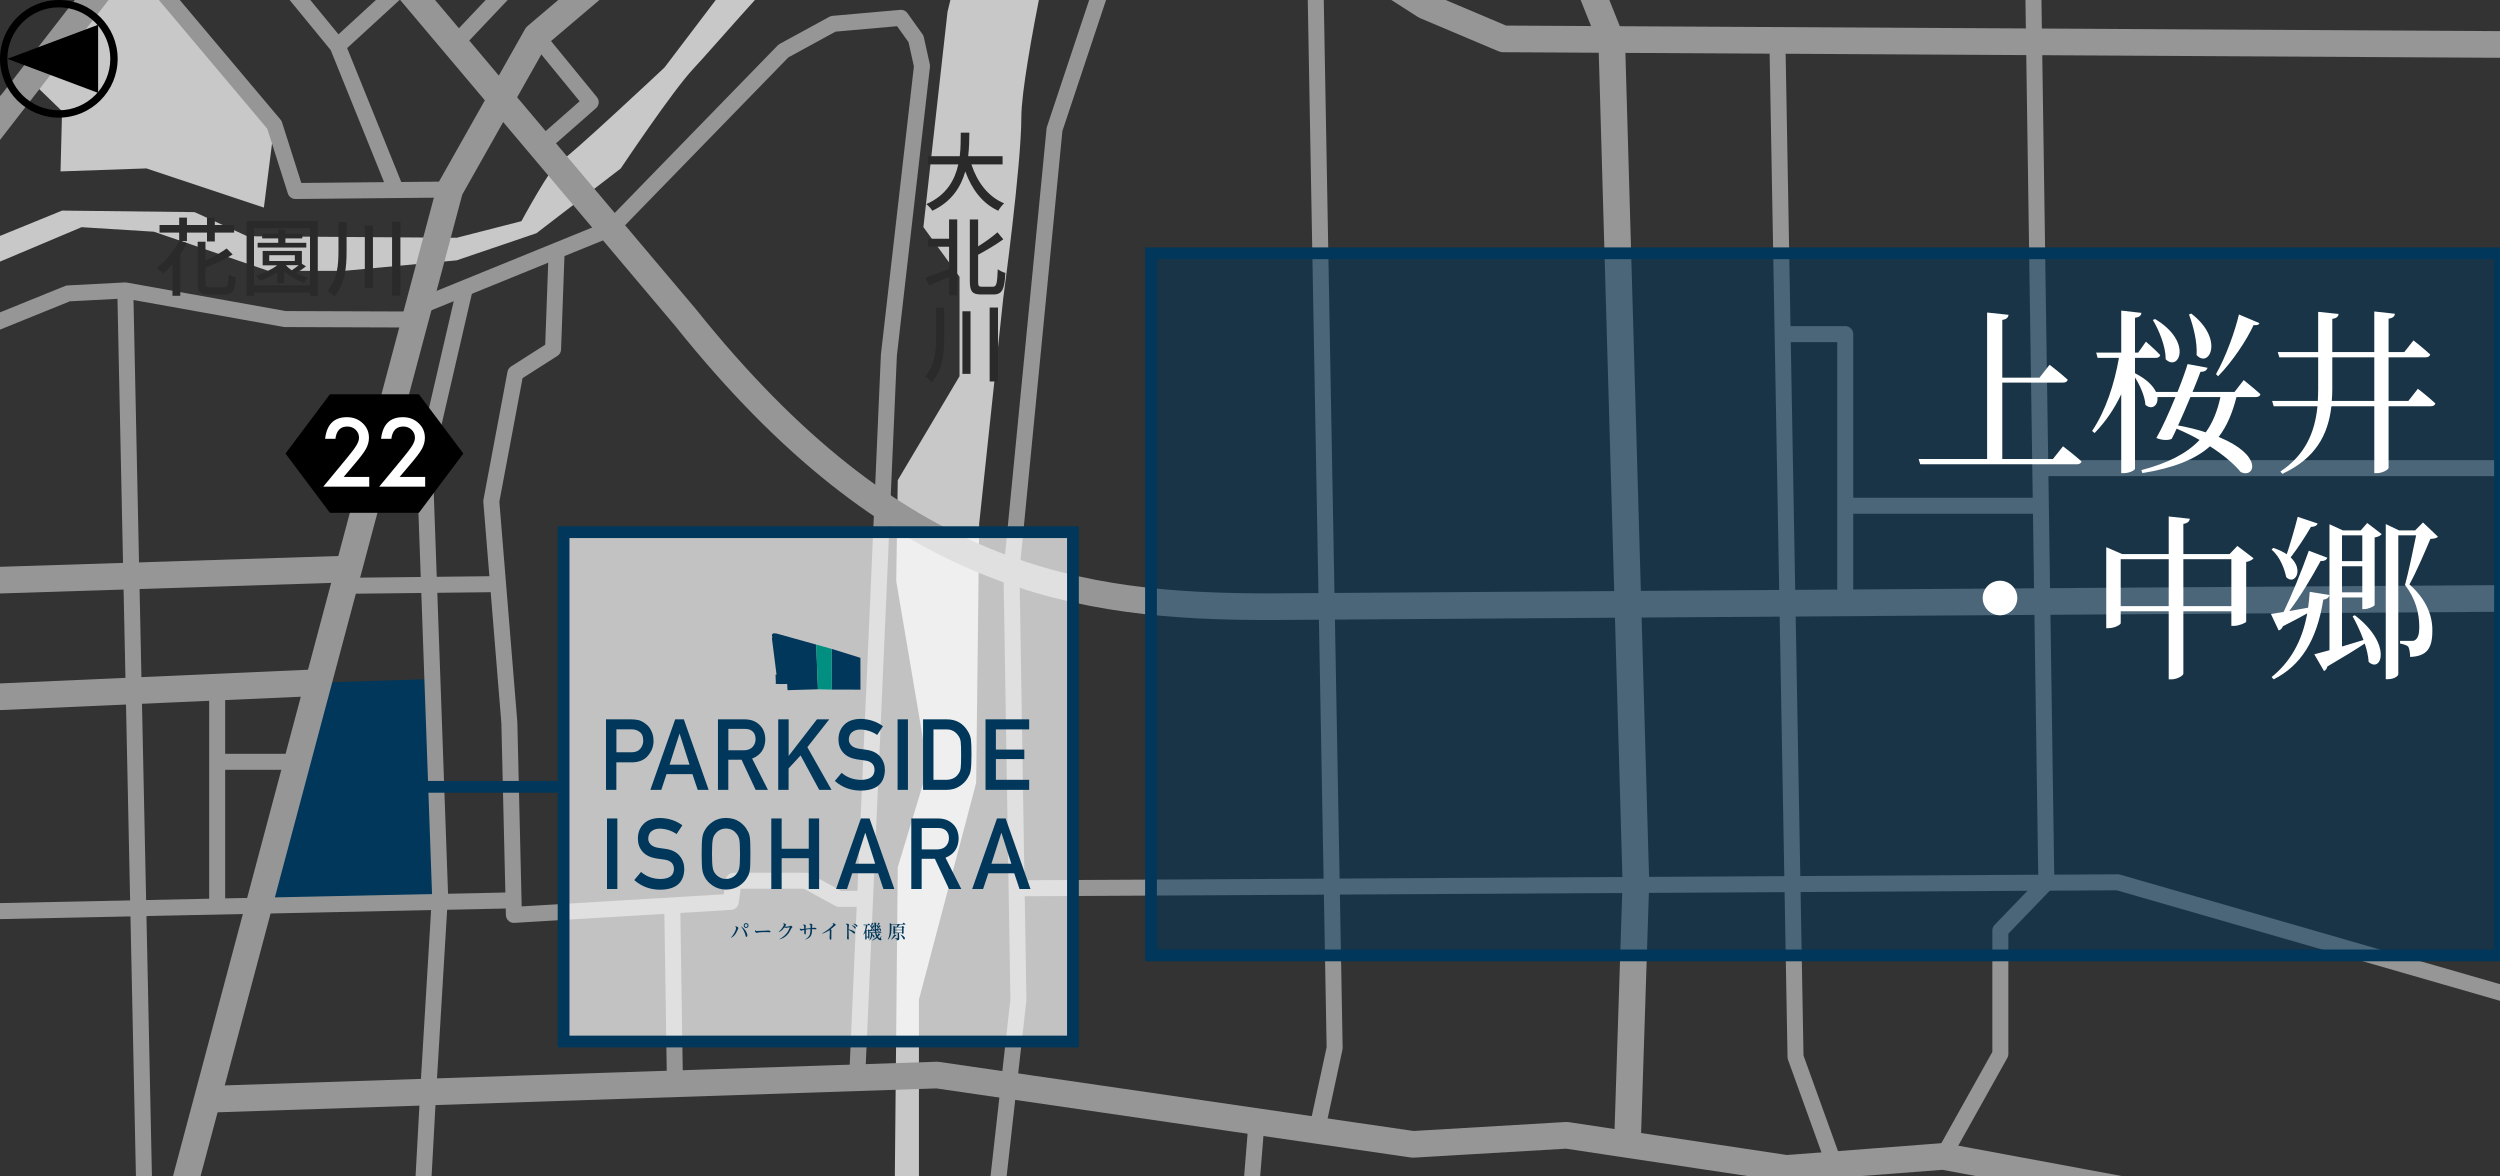 <?xml version="1.0" encoding="UTF-8"?>
<svg id="_レイヤー_2" data-name="レイヤー 2" xmlns="http://www.w3.org/2000/svg" xmlns:xlink="http://www.w3.org/1999/xlink" viewBox="0 0 425 200">
  <rect x="0" y="0" width="425" height="200" fill="#333333" stroke="none"/>
  <defs>
    <style>
      .cls-1 {
        clip-path: url(#clippath);
      }

      .cls-2, .cls-3, .cls-4, .cls-5, .cls-6, .cls-7, .cls-8, .cls-9, .cls-10 {
        stroke-width: 0px;
      }

      .cls-2, .cls-11, .cls-12, .cls-13 {
        fill: none;
      }

      .cls-3 {
        opacity: .7;
      }

      .cls-3, .cls-8 {
        fill: #fff;
      }

      .cls-11 {
        stroke-width: 4.53px;
      }

      .cls-11, .cls-13 {
        stroke: #969696;
        stroke-linejoin: round;
      }

      .cls-12 {
        stroke: #00375a;
        stroke-miterlimit: 10;
        stroke-width: 2px;
      }

      .cls-4 {
        opacity: .5;
      }

      .cls-4, .cls-9 {
        fill: #00375a;
      }

      .cls-6 {
        fill: #2a2a2a;
      }

      .cls-7 {
        fill: #c8c8c8;
      }

      .cls-10 {
        fill: #008f80;
      }

      .cls-13 {
        stroke-width: 2.72px;
      }
    </style>
    <clipPath id="clippath">
      <rect class="cls-2" width="425" height="200"/>
    </clipPath>
  </defs>
  <g id="_レイヤー_1-2" data-name="レイヤー 1">
    <g>
      <g>
        <g class="cls-1">
          <g>
            <polygon class="cls-9" points="44.01 153.97 74.74 153.33 74.81 152.04 73.54 115.43 54.16 116.04 44.01 153.97"/>
            <g>
              <polygon class="cls-7" points="10.29 29.14 10.55 18.9 5.06 13.58 21.92 -8.15 46.65 21.21 44.86 35.29 24.89 28.63 10.29 29.14"/>
              <path class="cls-7" d="m445.09-439.9V-124.79l-49.73-26.82s-4.1-8.19-15.36-10.24c-11.27-2.05-35.33-10.24-35.33-10.24-2.56-2.56-1.54-2.56-5.63-4.61-4.1-2.05-7.68-4.61-7.68-4.61,0,0,0-7.68-2.56-9.73s-3.58-4.1-3.58-4.1l-11.27,1.54c-5.63,2.56-10.75.51-10.75.51l-5.63-2.56-4.1-4.61-1.02-5.63-1.02-5.12s-5.63-3.07-11.78,1.02c-5.63,2.05-18.95-4.1-18.95-14.85,0-3.07-3.07-3.58-3.07-3.58l-7.68,3.58-7.68-.51-47.11-22.02-4.1-8.19-13.31-7.68-14.85-3.58s-11.27-9.73-27.65-9.73c-7.17-2.56-19.46-8.7-19.46-8.7L13.88-351.31s-13.31-10.75-27.14-44.04c-3.07-5.63-19.97-6.14-21.51-4.61-1.54,1.54-2.05,5.63-2.05,5.63,0,0,1.54,14.85,4.1,20.99s2.56,8.7,2.56,8.7l15.36,18.95,16.9,5.63,24.58,33.8c10.75,11.78,53.77,48.13,53.77,48.13l33.28,12.8,51.72,31.24c3.07,1.54,5.63,5.12,5.63,5.12,0,0,16.39,16.9,16.9,21.51.51,4.61,3.07,11.27,3.07,11.27l-.51,8.7,4.61,10.24,6.14,4.1s4.1,45.06.51,82.95c-4.61,13.83-9.73,29.19-9.73,29.19l-11.27,20.99s-7.17,31.75-7.17,39.94-3.07,30.72-3.07,30.72l-4.1,38.4-.51,44.04-9.73,36.87v43.01l6.14,21.51,3.58,27.65,8.19,24.07v28.68l-9.22,19.46-22.02,23.55,2.05-6.4,17.41-21.76v-12.29l6.4-19.97-.26-10.75-13.06-40.96-3.58-16.9.77-81.42,5.12-16.9-5.38-31.75.26-17.15,10.5-17.67v-16.9l-6.14-8.45,4.1-36.61,2.3-9.47-3.58-6.14-8.19-.51-2.56,3.07-6.91-.51-1.79,2.56s0-3.33-4.86,1.54c-5.63,5.38-14.08,15.36-17.67,19.2-3.58,3.84-12.29,16.9-12.29,16.9l-14.34,11.01-13.57,4.61-19.2,1.79h-12.8l-19.46-6.66-12.29-.77-49.16,20.74-40.2,17.15-17.41,5.89-8.7-.26-5.38,1.54-5.38,1.54-8.19,3.58-7.42,6.4-3.84,7.94-2.3-8.96,5.89-7.42,54.53-16.64,27.14-11.01L10.55,35.8l22.53.26,8.96,4.1,35.59.26,11.01-2.82s5.12-9.47,6.4-9.99c1.28-.51,17.92-16.13,17.92-16.13l10.5-13.83,30.72-27.65,5.12-1.28,15.11-21.25,10.5-24.83c4.61-68.1-7.68-97.8-7.68-97.8l-15.36-22.02-22.02-13.83-17.41-6.14-30.72-20.48c-37.89-19.97-114.19-88.59-114.19-88.59l-5.63-14.85-13.83-26.63.51-11.78-3.07-6.14,8.19-18.43,11.27-.51,14.85-6.66,4.61-10.24-16.39-7.68-8.19,5.63-23.04-1.54s-14.85-4.1-23.55-6.66c-8.7-2.56-19.97-6.66-29.19-8.19H445.09Z"/>
            </g>
            <g>
              <line class="cls-13" x1="36.92" y1="154.12" x2="36.92" y2="116.8"/>
              <line class="cls-13" x1="36.92" y1="129.51" x2="50.55" y2="129.51"/>
              <g>
                <g>
                  <path class="cls-11" d="m445.27,101.6l-229.38,1.54c-32.52,0-63.5-4.35-99.35-49.16L8.25-74.37s-43.78-44.47-96.78-36.79"/>
                  <polyline class="cls-11" points="-131.03 -341.07 49.21 -228.42 57.92 -221.76 79.42 -177.21 79.42 -162.36 63.55 -141.88 -141.53 90.08"/>
                  <path class="cls-11" d="m14.9,263.15L76.47,32.22l14.73-26.11,60.84-51.67c11.36-9.78,7.49-39.99,7.49-39.99-5.84-17.76-27.37-58.37-27.37-58.37l-11.78-29.7-5.28-37.1"/>
                  <polyline class="cls-11" points="54.16 116.04 -20.94 119.38 -56.27 139.75 -70.61 158.18"/>
                  <polyline class="cls-11" points="-113.82 58.73 -88.02 90.59 -69.07 100.83 59.28 96.73"/>
                  <polyline class="cls-11" points="35.96 186.86 159.3 182.76 240.21 194.54 266.32 193 303.7 198.63 330.33 196.59 377.2 205.29"/>
                  <polyline class="cls-11" points="276.66 194.56 278.1 149.99 274 7.13 266.83 -10.8 265.81 -133.69 267.35 -143.93 280.82 -163.96"/>
                  <path class="cls-11" d="m-20.94,119.38l-1.54-56.96c-.74-12.85,12.29-29.19,12.29-29.19l80.29-103.51"/>
                  <polyline class="cls-11" points="439.62 7.64 255.57 6.61 242.26 .98 215.89 -15.92 154.84 -48.8"/>
                </g>
                <g>
                  <polyline class="cls-13" points="77.89 241.65 70.72 223.55 72.79 185.63 74.81 152.04 72.19 78.58 79.05 48.95"/>
                  <line class="cls-13" x1="25" y1="225.27" x2="21.3" y2="49.37"/>
                  <polyline class="cls-13" points="76.47 32.22 50.23 32.47 46.65 21.21 21.92 -8.15"/>
                  <polyline class="cls-13" points="70.58 54.32 48.44 54.24 21.3 49.37 11.57 49.88 -66.77 81.63 -66.77 100.76"/>
                  <polyline class="cls-13" points="145.72 183.21 149.32 101.34 151.11 60.38 156.74 11.22 155.72 6.61 153.16 3.03 141.64 4.05 133.19 8.66 103.8 38.87 71.15 52.17"/>
                  <line class="cls-13" x1="84.67" y1="99.3" x2="58.51" y2="99.59"/>
                  <polyline class="cls-13" points="94.63 42.6 94.02 59.36 87.61 63.45 83.52 85.21 86.59 122.85 87.36 155.53 124.23 153.32 124.74 149.73 137.03 149.73 142.66 152.81 147.07 152.81"/>
                  <line class="cls-13" x1="114.74" y1="184.24" x2="114.28" y2="153.91"/>
                  <polyline class="cls-13" points="87.3 153.06 -35.02 155.62 -40.91 162.53 -47.57 161 -58.32 162.53 -65.8 152"/>
                  <polyline class="cls-13" points="67.3 32.31 57.4 7.81 32.8 -22.18"/>
                  <line class="cls-13" x1="57.4" y1="7.81" x2="68.78" y2="-2.63"/>
                  <polyline class="cls-13" points="223.87 192.16 226.89 178.15 223.48 -11.06"/>
                  <polyline class="cls-13" points="205.9 252.91 173.13 247.28 168.01 215.53 173.13 169.96 171.95 97.06 179.27 21.98 189.51 -8.75 199.35 -24.83"/>
                  <polyline class="cls-13" points="205.9 252.91 209.48 241.65 213.62 190.67"/>
                  <polyline class="cls-13" points="439.62 172.94 360.03 149.99 172.82 151.01"/>
                  <polyline class="cls-13" points="311.85 198.01 305.24 179.69 302.16 6.95"/>
                  <polyline class="cls-13" points="344.67 -69.68 347.88 150.06 340.06 158.18 340.06 179.18 330.33 196.59"/>
                  <polyline class="cls-13" points="313.69 102.26 313.69 56.8 303.04 56.8"/>
                  <line class="cls-13" x1="313.69" y1="85.98" x2="346.93" y2="85.98"/>
                  <line class="cls-13" x1="346.85" y1="79.58" x2="433.98" y2="79.58"/>
                  <line class="cls-13" x1="-41.24" y1="-23.36" x2=".87" y2="18.99"/>
                  <line class="cls-13" x1="-13.28" y1="4.76" x2="3.87" y2="-17.17"/>
                  <polyline class="cls-13" points="77.33 7.5 87.87 -3.63 78.17 -22.04"/>
                  <polyline class="cls-13" points="91.94 24.82 100.42 17.37 91.2 6.1"/>
                </g>
              </g>
            </g>
            <g>
              <path class="cls-6" d="m31.78,40.98h-1.1l1.1.35c-.32.65-.71,1.31-1.13,1.92v7.04h-1.33v-5.34c-.52.58-1.06,1.1-1.58,1.54-.25-.26-.8-.74-1.12-.96,1.52-1.09,2.97-2.82,3.83-4.61h.01v-1.38h-3.34v-1.29h3.34v-1.26h1.32v1.26h3.41v-1.26h1.33v1.26h3.28v1.29h-3.28v1.51h-1.33v-1.51h-3.41v1.45Zm6.27,7.84c.64,0,.74-.35.83-2.18.3.23.87.46,1.23.55-.16,2.22-.55,2.9-1.97,2.9h-2.52c-1.58,0-2.02-.45-2.02-2v-6.99h1.33v3.19c1.35-.62,2.71-1.39,3.6-2.05l1.02,1.02c-1.28.83-3.02,1.61-4.62,2.26v2.57c0,.62.13.73.81.73h2.31Z"/>
              <path class="cls-6" d="m54.02,37.57v12.73h-1.32v-.57h-9.52v.57h-1.26v-12.73h12.1Zm-1.32,10.94v-9.72h-9.52v9.72h9.52Zm-.67-3.24c-.52.42-1.13.83-1.67,1.13.64.35,1.33.62,2.03.8-.23.19-.55.61-.71.86-1.22-.38-2.47-1.1-3.37-1.97v2.05h-1.19v-1.84c-.9.58-1.92,1.07-2.87,1.44-.16-.22-.52-.67-.75-.87,1.29-.41,2.64-1.02,3.63-1.76h-2.48v-2.45h6.67v2.19l.71.44Zm.04-3.19h-8.27v-.8h3.5v-.75h-2.73v-.78h2.73v-.73h1.22v.73h2.87v.78h-2.87v.75h3.55v.8Zm-6.3,2.29h4.35v-.99h-4.35v.99Zm2.84.74c.26.29.61.58.99.84.39-.26.81-.57,1.18-.86h-2.16Z"/>
              <path class="cls-6" d="m58.92,37.73v4.92c0,2.77-.22,5.6-2.1,7.76-.26-.3-.8-.75-1.15-.97,1.67-1.9,1.87-4.35,1.87-6.79v-4.92h1.38Zm4.48.61v10.64h-1.38v-10.64h1.38Zm4.67-.64v12.57h-1.42v-12.57h1.42Z"/>
            </g>
            <g>
              <path class="cls-6" d="m165.14,27.95c.99,3.02,2.82,5.47,5.56,6.62-.33.29-.78.86-1,1.26-2.71-1.26-4.47-3.61-5.6-6.69-.74,2.63-2.31,5.14-5.6,6.69-.22-.36-.65-.84-1.03-1.13,3.45-1.51,4.86-4.12,5.44-6.75h-5.15v-1.39h5.4c.17-1.45.16-2.84.17-4.01h1.46c-.01,1.18-.03,2.57-.2,4.01h5.85v1.39h-5.3Z"/>
              <path class="cls-6" d="m161.34,37.3h1.39v12.92h-1.39v-3.13c-1.2.52-2.44,1.06-3.42,1.46l-.61-1.36c1-.33,2.52-.88,4.03-1.45v-3.8h-3.57v-1.35h3.57v-3.28Zm7.47,11.44c.62,0,.71-.62.81-2.97.35.26.91.54,1.29.62-.13,2.69-.49,3.67-1.99,3.67h-2.15c-1.47,0-1.9-.51-1.9-2.26v-10.49h1.41v4.57c1.23-.76,2.45-1.65,3.29-2.39l.99,1.19c-1.23.9-2.81,1.83-4.28,2.63v4.53c0,.78.1.91.68.91h1.84Z"/>
              <path class="cls-6" d="m160.51,52.31v4.92c0,2.77-.22,5.6-2.1,7.76-.26-.3-.8-.76-1.15-.97,1.67-1.9,1.87-4.35,1.87-6.79v-4.92h1.38Zm4.48.61v10.64h-1.38v-10.64h1.38Zm4.67-.64v12.57h-1.42v-12.57h1.42Z"/>
            </g>
            <g>
              <polygon class="cls-5" points="71.21 67.02 56.09 67.02 48.53 77.1 56.09 87.18 71.21 87.18 78.77 77.1 71.21 67.02"/>
              <g>
                <path class="cls-8" d="m58.44,81.08h4.33v1.65h-7.81l4.03-4.88c.4-.49.73-.91,1-1.26s.47-.66.61-.9c.29-.47.43-.9.43-1.27,0-.54-.19-1-.57-1.36-.38-.37-.85-.55-1.42-.55-1.17,0-1.85.7-2.02,2.08h-1.75c.28-2.45,1.52-3.67,3.71-3.67,1.06,0,1.95.34,2.66,1.01.72.67,1.08,1.5,1.08,2.5,0,.63-.17,1.25-.5,1.86-.17.32-.42.69-.75,1.12s-.74.95-1.25,1.54l-1.81,2.14Z"/>
                <path class="cls-8" d="m67.95,81.08h4.33v1.65h-7.81l4.03-4.88c.4-.49.73-.91,1-1.26s.47-.66.61-.9c.29-.47.43-.9.43-1.27,0-.54-.19-1-.57-1.36-.38-.37-.85-.55-1.42-.55-1.17,0-1.85.7-2.02,2.08h-1.75c.28-2.45,1.52-3.67,3.71-3.67,1.06,0,1.95.34,2.66,1.01.72.67,1.08,1.5,1.08,2.5,0,.63-.17,1.25-.5,1.86-.17.32-.42.69-.75,1.12s-.74.95-1.25,1.54l-1.81,2.14Z"/>
              </g>
            </g>
            <g>
              <g>
                <rect class="cls-3" x="95.81" y="90.47" width="86.59" height="86.59"/>
                <rect class="cls-12" x="95.81" y="90.47" width="86.59" height="86.59"/>
                <g>
                  <g>
                    <path class="cls-9" d="m124.98,157.51s.09-.03.14-.03c.16,0,.41.18.41.3,0,.02-.01.05-.04.09-.04.05-.05.09-.07.15-.1.24-.23.5-.37.72-.21.32-.44.52-.78.69l-.02-.03c.34-.36.62-.79.79-1.25.04-.1.1-.29.1-.4s-.09-.16-.17-.21v-.04Zm1.86.88c.09.16.21.41.21.6,0,.1-.03.28-.16.28-.1,0-.12-.11-.14-.2-.12-.56-.41-1.09-.75-1.54l.02-.03c.36.25.61.51.83.89Zm.41-1.05c0,.23-.18.41-.41.41s-.41-.18-.41-.41.18-.41.41-.41.41.18.41.41Zm-.66,0c0,.14.11.25.25.25s.25-.11.25-.25-.11-.25-.25-.25-.25.11-.25.25Z"/>
                    <path class="cls-9" d="m128.7,158.26c.22,0,.44-.01.65-.02.28,0,.56-.02.84-.03.12,0,.24-.01.35-.03.03,0,.07-.01.09-.01.09,0,.36.08.36.21,0,.07-.06.1-.12.1-.03,0-.08,0-.11,0-.17-.02-.33-.02-.5-.02-.37,0-.75,0-1.12.04-.17.01-.29.03-.46.08-.02,0-.04,0-.07,0-.12,0-.27-.21-.27-.33,0-.03,0-.05.03-.11h.04c.08.11.15.15.29.15Z"/>
                    <path class="cls-9" d="m133.57,157.55c.11,0,.31-.03.42-.05.18-.03.25-.05.4-.11.02,0,.05-.02.07-.02.05,0,.13.07.19.13.03.03.07.08.07.11,0,.04-.03.06-.08.09-.07.04-.08.08-.15.21-.19.39-.43.81-.74,1.1-.37.36-.76.56-1.26.68v-.03c.34-.18.65-.4.92-.66.23-.22.43-.47.59-.75.04-.06.16-.31.22-.46.02-.05.03-.09.03-.11,0-.02-.03-.03-.05-.03-.08,0-.44.07-.53.08-.04,0-.08,0-.11,0-.08,0-.15-.03-.22-.07-.1.14-.22.29-.34.41-.19.19-.36.29-.61.39l-.02-.03c.28-.24.53-.53.72-.84.03-.05.1-.16.14-.26.02-.05.04-.09.04-.12,0-.08-.08-.12-.15-.15v-.04c.06-.02.1-.04.16-.04.13,0,.35.14.35.25,0,.04-.02.07-.06.1-.03.03-.08.09-.13.18.04,0,.09.02.12.02Z"/>
                    <path class="cls-9" d="m137.79,157.78c0-.15,0-.35,0-.43,0-.11-.04-.17-.22-.22v-.04c.07-.04.12-.07.2-.07.1,0,.34.08.34.2,0,.01,0,.05-.02.09,0,.04-.02.07-.02.13,0,.09,0,.22,0,.32.15,0,.23-.02.33-.05.02,0,.06-.01.08-.01.05,0,.33.09.33.21,0,.06-.06.08-.11.08-.04,0-.1,0-.15-.01-.16-.02-.33-.02-.5-.03,0,.32-.01.73-.15,1.02-.18.4-.55.63-.99.74l-.02-.03c.37-.19.65-.46.78-.83.09-.28.1-.61.11-.9-.26,0-.53.04-.79.08,0,.11,0,.22,0,.33,0,.09,0,.18,0,.27,0,.08-.02.23-.12.23s-.15-.16-.15-.25c0-.02,0-.06,0-.12,0-.09,0-.19,0-.3v-.11c-.17.03-.26.05-.42.12-.03,0-.05.02-.08.02-.1,0-.26-.17-.26-.29,0-.04,0-.07.03-.1h.03c.05.08.12.11.22.11.06,0,.3-.03.47-.05,0-.17,0-.3-.01-.38,0-.15-.05-.2-.2-.24v-.04c.06-.04.11-.06.18-.06.11,0,.31.07.31.18,0,.02,0,.05-.01.09-.01.06-.02.15-.02.33v.09c.26-.03.53-.05.79-.07Z"/>
                    <path class="cls-9" d="m141.36,158.16s0,.04-.01.07c0,.05-.02.14-.02.35s0,.46,0,.68c0,.1,0,.19,0,.29,0,.08-.01.21-.12.21-.12,0-.19-.23-.19-.32,0-.02,0-.07.02-.19.02-.16.02-.45.02-.62v-.09c0-.14,0-.35-.04-.42-.4.28-.82.48-1.28.61l-.02-.03c.61-.34,1.16-.72,1.66-1.21.11-.11.28-.28.28-.35s-.09-.12-.14-.14v-.04s.08-.02.12-.02c.16,0,.44.17.44.3,0,.06-.07.09-.11.11-.1.06-.28.23-.38.32-.13.11-.26.21-.39.31.06.03.14.08.14.16Z"/>
                    <path class="cls-9" d="m145.15,158.28c.12.07.2.16.2.3,0,.07-.03.14-.1.14-.07,0-.13-.05-.22-.14-.16-.16-.49-.39-.77-.49,0,.24,0,.48.02.72,0,.24.01.48.01.73,0,.08,0,.2-.11.2-.13,0-.19-.23-.19-.31,0-.02,0-.07.01-.13,0-.08.02-.2.02-.35v-.19c0-.28,0-.55,0-.83,0-.31,0-.48,0-.6,0-.1-.08-.17-.23-.21v-.04c.06-.04.11-.06.19-.06.12,0,.37.09.37.22,0,.03,0,.06-.03.11-.02.05-.03.13-.04.3,0,.09,0,.2-.01.33.26.05.67.18.89.31Zm-.32-.98c.17.03.33.09.47.18.08.06.18.15.18.26,0,.06-.04.12-.1.12-.06,0-.09-.04-.11-.09-.12-.18-.27-.32-.46-.44l.02-.04Zm.27-.28c.13,0,.31.06.46.15.11.07.21.16.21.27,0,.06-.03.12-.1.12-.05,0-.08-.04-.11-.08-.14-.19-.27-.3-.48-.42l.02-.04Z"/>
                    <path class="cls-9" d="m148.65,156.83l.27.04s.09.01.09.05c0,.03-.04.06-.09.08,0,.15,0,.29,0,.45,0,.34.01.69.06,1.03h.44s.1-.15.1-.15c.01-.02.02-.03.05-.03.02,0,.03,0,.05.02l.19.17s.03.03.03.05c0,.04-.04.04-.07.04h-.77c.03.16.07.31.14.46.09-.12.17-.27.22-.4l.22.13s.07.05.07.08c0,.05-.04.05-.09.05h-.03c-.08.14-.16.23-.27.35.05.08.2.27.3.27.05,0,.07-.04.12-.16.04-.09.07-.16.1-.23h.04c0,.08-.05.38-.05.41,0,.03,0,.05.05.1.02.02.03.05.03.08,0,.09-.08.13-.15.13-.24,0-.48-.24-.61-.42-.26.23-.52.36-.85.46l-.02-.04c.27-.17.54-.35.76-.59-.11-.21-.17-.44-.21-.67h-.48v.24c.17.07.38.2.38.4,0,.07-.04.16-.12.16-.05,0-.07-.04-.11-.15-.04-.1-.09-.2-.15-.29-.03.38-.18.71-.5.95l-.03-.03c.12-.19.19-.33.24-.56.04-.17.05-.35.05-.52v-.19c-.06,0-.12,0-.18,0l-.05-.12c.1,0,.22.01.33.01h.61c-.05-.33-.06-.67-.06-1-.03,0-.06,0-.09,0-.14.2-.26.39-.42.57.09,0,.18,0,.27,0-.02-.07-.05-.13-.08-.19l.03-.03c.13.06.29.19.29.35,0,.06-.03.15-.1.15-.06,0-.08-.06-.11-.2-.07.03-.17.06-.24.09-.08.03-.14.05-.2.08-.01.06-.03.08-.05.08-.02,0-.02,0-.05-.08l-.04-.1s-.05.05-.1.08v.74c0,.14,0,.28,0,.42,0,.09-.07.11-.15.11-.07,0-.07-.03-.07-.07v-.13h-.27v.24c0,.05,0,.12-.15.12-.07,0-.09-.02-.09-.08,0-.12.01-.32.01-.49v-.62c-.09.15-.16.26-.29.37l-.03-.03c.26-.52.38-1,.43-1.58h-.1c-.09,0-.18,0-.27.01l-.05-.12c.11,0,.22.01.33.01h.39s.11-.16.11-.16c.01-.02.02-.03.04-.03.02,0,.03,0,.05.03l.2.17s.03.03.03.04c0,.04-.04.04-.07.04h-.4c-.04.31-.09.51-.19.81l.04.02h.24s.06-.09.06-.09c.01-.02.02-.03.04-.03.02,0,.03,0,.05.03l.12.1s.03.03.04.03l-.03-.09c.08,0,.14.01.22.01.12-.21.29-.56.36-.79l.21.11s.03.02.04.03c0-.14,0-.44-.02-.57Zm-1.07,1.35h-.27v1.05h.27v-1.05Zm.67-.55c0,.07-.04.14-.1.14-.05,0-.08-.06-.16-.23-.04-.09-.07-.14-.12-.22l.02-.03c.06.02.11.05.17.08.07-.16.12-.33.16-.51l.23.12s.06.04.06.07c0,.04-.04.04-.11.04-.08.12-.17.23-.28.33.08.05.13.12.13.22Zm1.19-.36l.21.13s.06.04.06.07c0,.04-.06.04-.08.04h-.03c-.11.14-.24.31-.37.43.1,0,.19,0,.29-.02-.02-.07-.04-.11-.08-.17l.03-.03c.14.08.31.19.31.38,0,.07-.03.15-.1.15-.07,0-.09-.08-.14-.26-.12.05-.25.1-.38.14.11.02.25.07.25.2,0,.05-.03.11-.1.11-.06,0-.08-.04-.11-.13-.03-.07-.06-.1-.11-.16,0,.02-.02.07-.05.07s-.04-.05-.05-.07l-.05-.22s.09,0,.14,0h.04c.05-.08.09-.16.14-.25-.02,0-.03.02-.05.02-.06,0-.08-.05-.11-.13-.04-.1-.09-.17-.17-.28l.02-.04c.08.03.11.04.19.08.07-.17.12-.3.16-.48l.23.13s.06.03.06.06c0,.04-.03.04-.06.04h-.05c-.08.1-.18.22-.28.3.06.05.1.1.1.18,0,0,0,.02,0,.03.06-.11.1-.2.14-.32Z"/>
                    <path class="cls-9" d="m152.87,159.14c0,.14,0,.28,0,.42,0,.11-.03.21-.14.25-.08.03-.16.05-.25.06,0-.22-.18-.27-.36-.33v-.04s.37.01.37.01c.08,0,.1,0,.1-.08v-.8h-.43v.02c0,.1-.03.12-.19.12-.07,0-.09-.03-.09-.08,0-.05,0-.4,0-.44v-.46c0-.13,0-.27,0-.4l.32.16h.27c.04-.12.08-.26.1-.38h-1.03v.82c0,.34-.02.68-.13,1.01-.09.28-.24.56-.46.76l-.03-.02c.27-.54.34-1.09.34-1.68v-.73c0-.13,0-.28-.01-.4l.33.16h1.85s.13-.19.13-.19c.02-.03.03-.04.05-.04.02,0,.03,0,.06.03l.24.2s.03.03.03.05c0,.04-.04.04-.07.04h-.91c-.1.15-.21.26-.34.38h.69s.09-.12.09-.12c0-.01.02-.03.04-.03.01,0,.02,0,.05.02l.2.15s.04.03.04.05c0,.04-.06.07-.12.09v.46c0,.05,0,.38,0,.44,0,.07-.02.12-.21.12-.07,0-.08-.03-.08-.09v-.04h-.47v.5Zm-.58-.18s.09.05.09.08c0,.04-.04.05-.07.05-.02,0-.05,0-.07,0-.21.27-.44.48-.74.64l-.03-.03c.22-.26.43-.55.55-.86l.27.12Zm-.11-.91h1.17v-.39h-1.17v.39Zm0,.49h1.17v-.4h-1.17v.4Zm1.45.64c.09.09.21.23.21.36,0,.09-.06.16-.14.16-.08,0-.11-.05-.14-.11-.14-.27-.28-.47-.48-.7l.02-.03c.19.09.38.18.54.32Z"/>
                  </g>
                  <g>
                    <path class="cls-9" d="m103.03,122.29h4.21c.46,0,.9.04,1.32.13.43.12.86.35,1.29.71.37.27.66.65.89,1.15.24.48.36,1.05.36,1.71,0,.89-.3,1.7-.91,2.43-.62.77-1.53,1.16-2.73,1.18h-2.68v4.68s-1.76,0-1.76,0v-11.99Zm1.76,5.6h2.61c.65-.01,1.15-.22,1.48-.63.31-.4.47-.84.47-1.32,0-.4-.06-.74-.19-1.02-.13-.25-.32-.44-.56-.59-.36-.24-.78-.35-1.26-.34h-2.55v3.89Z"/>
                    <path class="cls-9" d="m117.72,131.6h-4.41s-.89,2.68-.89,2.68h-1.86s4.22-11.99,4.22-11.99h1.47s4.22,11.99,4.22,11.99h-1.86s-.9-2.68-.9-2.68Zm-.5-1.61l-1.68-5.25h-.03s-1.68,5.25-1.68,5.25h3.39Z"/>
                    <path class="cls-9" d="m122.04,122.29h4.54c.97,0,1.76.26,2.37.79.74.6,1.12,1.45,1.15,2.56-.02,1.63-.77,2.74-2.24,3.32l2.69,5.32h-2.09s-2.4-5.13-2.4-5.13h-2.25v5.13s-1.76,0-1.76,0v-11.99Zm1.76,5.26h2.67c.66-.01,1.16-.21,1.49-.59.32-.36.49-.8.49-1.32-.01-.63-.21-1.08-.58-1.36-.3-.25-.73-.37-1.29-.37h-2.76v3.65Z"/>
                    <path class="cls-9" d="m132.31,122.29h1.76s0,6.18,0,6.18h.03s4.78-6.18,4.78-6.18h2.09s-3.72,4.73-3.72,4.73l4.11,7.26h-2.09s-3.17-5.86-3.17-5.86l-2.04,2.21v3.65s-1.76,0-1.76,0v-11.99Z"/>
                    <path class="cls-9" d="m143.07,131.38c.92.79,2.03,1.18,3.3,1.2,1.51-.02,2.27-.58,2.3-1.67.01-.89-.49-1.43-1.51-1.61-.47-.07-.98-.14-1.54-.22-1-.17-1.76-.55-2.28-1.14-.54-.61-.8-1.35-.8-2.22,0-1.05.34-1.89,1.01-2.54.65-.64,1.58-.96,2.78-.97,1.44.03,2.7.45,3.77,1.24l-.98,1.49c-.87-.59-1.83-.9-2.88-.92-.54,0-.99.14-1.36.42-.38.29-.57.72-.58,1.3,0,.35.13.66.39.94.26.29.68.48,1.25.59.32.05.75.12,1.31.19,1.09.15,1.89.56,2.41,1.21.52.64.77,1.39.77,2.24-.06,2.29-1.42,3.46-4.08,3.49-1.72,0-3.2-.55-4.43-1.64l1.15-1.37Z"/>
                    <path class="cls-9" d="m152.59,122.29h1.76s0,11.99,0,11.99h-1.76s0-11.99,0-11.99Z"/>
                    <path class="cls-9" d="m156.93,122.29h4.06c1.57.01,2.75.69,3.54,2.02.28.45.46.92.53,1.41.06.49.09,1.35.09,2.56,0,1.29-.05,2.19-.14,2.7-.04.26-.11.49-.19.69-.09.2-.2.4-.33.62-.34.56-.81,1.03-1.42,1.4-.6.39-1.34.59-2.21.59h-3.94s0-11.99,0-11.99Zm1.76,10.28h2.11c.99,0,1.71-.35,2.15-1.05.2-.26.32-.59.37-.98.05-.39.07-1.12.07-2.19s-.02-1.79-.07-2.24c-.06-.45-.22-.82-.45-1.1-.49-.7-1.18-1.04-2.07-1.01h-2.11v8.57Z"/>
                    <path class="cls-9" d="m167.54,122.29h7.42s0,1.71,0,1.71h-5.66v3.43h4.83s0,1.61,0,1.61h-4.83v3.53h5.66s0,1.71,0,1.71h-7.42s0-11.99,0-11.99Z"/>
                    <path class="cls-9" d="m103.19,139.14h1.76s0,11.99,0,11.99h-1.76s0-11.99,0-11.99Z"/>
                    <path class="cls-9" d="m108.97,148.23c.92.79,2.03,1.18,3.3,1.2,1.51-.02,2.27-.58,2.3-1.67.01-.89-.49-1.43-1.51-1.61-.47-.07-.98-.14-1.54-.22-1-.17-1.76-.55-2.28-1.14-.54-.61-.8-1.35-.8-2.22,0-1.05.34-1.89,1.01-2.54.65-.64,1.58-.96,2.78-.97,1.44.03,2.7.45,3.77,1.24l-.98,1.49c-.87-.59-1.83-.9-2.88-.92-.54,0-.99.14-1.36.42-.38.29-.57.72-.58,1.3,0,.35.13.66.39.94.26.29.68.48,1.25.59.32.05.75.12,1.31.19,1.09.15,1.89.56,2.41,1.21.52.64.77,1.39.77,2.24-.06,2.29-1.42,3.46-4.08,3.49-1.72,0-3.2-.55-4.43-1.64l1.15-1.37Z"/>
                    <path class="cls-9" d="m119.28,145.14c0-1.4.04-2.33.12-2.8.08-.47.21-.85.39-1.15.28-.55.73-1.04,1.35-1.47.61-.44,1.37-.66,2.29-.67.92.01,1.69.24,2.31.67.61.43,1.05.93,1.32,1.48.2.29.33.67.41,1.14.07.47.1,1.4.1,2.8s-.03,2.3-.1,2.78c-.07.48-.21.87-.41,1.16-.27.55-.71,1.04-1.32,1.46-.62.44-1.39.67-2.31.69-.91-.02-1.67-.25-2.29-.69-.62-.42-1.07-.91-1.35-1.46-.09-.18-.16-.35-.23-.52-.06-.17-.12-.38-.16-.64-.08-.48-.12-1.41-.12-2.78Zm1.76,0c0,1.18.04,1.98.13,2.4.07.42.23.76.45,1.01.19.25.43.45.73.6.3.18.65.27,1.07.27s.78-.09,1.09-.27c.29-.15.53-.35.7-.6.23-.26.39-.6.47-1.01.08-.42.12-1.22.12-2.4s-.04-1.99-.12-2.41c-.09-.41-.24-.74-.47-1-.18-.25-.41-.45-.7-.62-.31-.16-.67-.24-1.09-.26-.41.01-.77.1-1.07.26-.3.16-.55.37-.73.62-.23.26-.38.59-.45,1-.09.43-.13,1.23-.13,2.42Z"/>
                    <path class="cls-9" d="m137.49,145.89h-4.61v5.24s-1.76,0-1.76,0v-11.99s1.76,0,1.76,0v5.14h4.61v-5.14s1.76,0,1.76,0v11.99s-1.76,0-1.76,0v-5.24Z"/>
                    <path class="cls-9" d="m149.29,148.45h-4.41s-.89,2.68-.89,2.68h-1.86s4.22-11.99,4.22-11.99h1.47s4.22,11.99,4.22,11.99h-1.86s-.9-2.68-.9-2.68Zm-.5-1.61l-1.68-5.25h-.03s-1.68,5.25-1.68,5.25h3.39Z"/>
                    <path class="cls-9" d="m154.91,139.14h4.54c.97,0,1.76.26,2.37.79.74.6,1.12,1.45,1.15,2.56-.02,1.63-.77,2.74-2.24,3.32l2.69,5.32h-2.09s-2.4-5.13-2.4-5.13h-2.25v5.13s-1.76,0-1.76,0v-11.99Zm1.76,5.26h2.67c.66-.01,1.16-.21,1.49-.59.32-.36.49-.8.49-1.32-.01-.63-.21-1.08-.58-1.36-.3-.25-.73-.37-1.29-.37h-2.76v3.65Z"/>
                    <path class="cls-9" d="m172.43,148.45h-4.41s-.89,2.68-.89,2.68h-1.86s4.22-11.99,4.22-11.99h1.47s4.22,11.99,4.22,11.99h-1.86s-.9-2.68-.9-2.68Zm-.5-1.61l-1.68-5.25h-.03s-1.68,5.25-1.68,5.25h3.39Z"/>
                  </g>
                  <g>
                    <g>
                      <polygon class="cls-9" points="131.46 107.66 131.21 107.9 131.29 108.37 131.23 108.55 131.96 114.28 132 114.7 131.84 114.7 131.89 115.94 131.88 116.27 132.86 116.29 133.82 116.27 133.88 117.33 139.05 117.18 138.75 109.58 131.98 107.69 131.46 107.66"/>
                      <polygon class="cls-9" points="141.38 110.31 146.27 111.83 146.28 117.24 141.41 117.23 141.38 110.31"/>
                    </g>
                    <polygon class="cls-10" points="138.75 109.58 141.38 110.31 141.41 117.23 139.05 117.18 138.75 109.58"/>
                  </g>
                </g>
              </g>
              <line class="cls-12" x1="95.81" y1="133.76" x2="72.76" y2="133.76"/>
            </g>
            <g>
              <rect class="cls-4" x="195.67" y="43.06" width="229.33" height="119.36"/>
              <rect class="cls-12" x="195.67" y="43.06" width="229.33" height="119.36"/>
            </g>
          </g>
        </g>
        <g>
          <path class="cls-5" d="m20,10c0,5.51-4.49,10-10,10C4.49,20,0,15.51,0,10S4.49,0,10,0c5.51,0,10,4.49,10,10Zm-18.75,0c0,4.82,3.93,8.75,8.75,8.75s8.75-3.93,8.75-8.75S14.82,1.25,10,1.25,1.25,5.18,1.25,10Z"/>
          <polygon class="cls-5" points="1.25 10 16.68 15.79 16.68 4.21 1.25 10"/>
        </g>
      </g>
      <g>
        <path class="cls-8" d="m350.71,75.87s1.98,1.5,3.15,2.58c-.09.33-.39.48-.81.48h-26.61l-.27-.9h11.64v-24.9l3.66.39c-.09.45-.33.75-1.08.87v9.81h6.33l1.71-2.19s1.95,1.5,3.09,2.55c-.09.33-.36.48-.81.48h-10.32v12.99h8.61l1.71-2.16Z"/>
        <path class="cls-8" d="m381.43,64.62s1.77,1.41,2.85,2.4c-.09.33-.39.48-.81.48h-3.27c-.69,2.7-1.62,4.95-3.03,6.78,7.65,3.12,6.18,7.11,3.75,5.97-.96-1.2-2.79-2.82-5.22-4.38-2.46,2.19-6.06,3.66-11.49,4.56l-.18-.51c4.56-1.2,7.71-2.82,9.9-5.13-1.2-.69-2.52-1.32-3.9-1.92-.3.63-.57,1.23-.84,1.74-.57.27-1.59.27-2.61-.15.93-1.59,2.16-4.32,3.24-6.96h-3.06c.18,1.44-.96,2.28-2.04,1.32-.09-1.47-.93-3.33-1.77-4.65v15.48c0,.3-.96.78-1.86.78h-.48v-13.41c-1.14,2.43-2.64,4.65-4.53,6.6l-.42-.36c2.31-3.45,3.78-7.95,4.56-12.42h-3.63l-.24-.9h4.26v-7.14l3.45.39c-.09.45-.33.72-1.11.84v5.91h.54l1.32-1.86s1.53,1.32,2.43,2.28c-.09.33-.36.48-.78.48h-3.51v2.61c2.01,1.02,3.09,2.16,3.57,3.18h3.66c.75-1.86,1.38-3.63,1.71-4.74l3.39.63c-.12.42-.45.69-1.2.69-.3.84-.78,2.04-1.35,3.42h7.14l1.56-2.01Zm-15.06-10.38c6.45,3.87,4.05,9.03,1.8,6.84,0-2.19-1.11-4.89-2.19-6.69l.39-.15Zm6,13.26c-.66,1.59-1.41,3.33-2.1,4.83,1.8.33,3.36.72,4.71,1.17,1.2-1.68,1.98-3.63,2.49-6h-5.1Zm.15-14.19c5.67,4.38,3.03,9.39.9,7.05.15-2.22-.57-4.98-1.29-6.9l.39-.15Zm11.58,1.62c-.12.33-.45.39-.99.33-1.17,2.55-3.57,6.18-6.03,8.7l-.36-.36c1.68-2.94,3.24-7.32,3.9-10.14l3.48,1.47Z"/>
        <path class="cls-8" d="m411.04,66.09s1.86,1.44,2.97,2.49c-.06.33-.39.48-.78.48h-7.17v10.47c0,.3-1.05.9-1.95.9h-.48v-11.37h-7.29c-.57,4.98-2.79,8.91-8.34,11.49l-.33-.39c4.14-2.79,5.85-6.48,6.3-11.1h-7.44l-.27-.9h7.77c.03-.63.06-1.29.06-1.98v-5.43h-6.6l-.27-.9h6.87v-6.84l3.48.36c-.06.42-.3.72-1.08.84v5.64h7.14v-6.9l3.51.39c-.06.42-.3.72-1.08.84v5.67h2.67l1.56-1.98s1.77,1.38,2.85,2.4c-.09.33-.39.48-.81.48h-6.27v7.41h3.36l1.62-2.07Zm-7.41,2.07v-7.41h-7.14v5.43c0,.69-.03,1.35-.09,1.98h7.23Z"/>
        <path class="cls-8" d="m340,104.6c-1.62,0-2.94-1.32-2.94-2.94s1.32-2.94,2.94-2.94,2.94,1.32,2.94,2.94-1.32,2.94-2.94,2.94Z"/>
        <path class="cls-8" d="m383.11,94.91c-.18.24-.66.51-1.26.63v10.14c-.03.21-1.26.72-2.1.72h-.42v-2.49h-8.16v10.62c0,.33-1.08.96-2.01.96h-.48v-11.58h-8.16v2.04c0,.24-1.05.84-2.07.84h-.39v-13.77l2.7,1.17h7.92v-6.39l3.6.39c-.09.42-.33.75-1.11.87v5.13h7.86l1.32-1.38,2.76,2.1Zm-14.43,8.13v-7.98h-8.16v7.98h8.16Zm10.65,0v-7.98h-8.16v7.98h8.16Z"/>
        <path class="cls-8" d="m395.65,94.82c-.12.33-.48.6-1.14.54-1.59,2.94-3.51,6.12-5.34,8.52.99-.18,2.1-.36,3.21-.57.12-.87.21-1.77.27-2.7l3.36.54c-.09.42-.42.72-1.05.78-1.11,7.02-3.84,11.22-8.43,13.56l-.36-.39c3.09-2.49,5.19-5.97,6.06-10.83-1.08.6-2.46,1.35-4.14,2.19-.15.39-.39.63-.72.72l-1.32-2.82c.51-.06,1.26-.18,2.16-.33,1.35-2.76,3.03-6.87,4.29-10.41l3.15,1.2Zm-1.65-5.82c-.12.33-.48.57-1.14.57-1.02,1.77-2.28,3.66-3.45,5.19,2.34,2.19.66,4.8-.75,3.36-.27-1.29-.99-3.42-2.49-4.68l.27-.3c.96.3,1.71.69,2.31,1.08.6-1.8,1.32-4.23,1.86-6.36l3.39,1.14Zm8.43-.09l2.46,1.89c-.18.24-.6.48-1.2.57v11.49c-.03.21-1.08.69-1.77.69h-.33v-1.98h-3.45v8.34c1.14-.33,2.37-.72,3.66-1.11-.54-1.47-1.23-2.91-1.86-4.05l.39-.15c6.48,4.98,4.47,9.93,2.34,7.92-.06-.96-.3-2.04-.66-3.12-1.53,1.02-3.63,2.31-6.36,3.9-.06.36-.3.66-.57.78l-1.65-2.85c.6-.15,1.5-.39,2.58-.69v-21.42l2.28,1.05h3.03l1.11-1.26Zm-4.29,2.1v4.38h3.45v-4.38h-3.45Zm3.45,9.69v-4.44h-3.45v4.44h3.45Zm12.87-9.45c-.24.24-.63.33-1.29.36-.84,1.98-2.43,5.73-3.57,7.74,2.82,2.49,3.9,5.22,3.9,7.74.03,3.12-.9,4.47-3.78,4.59,0-.63-.12-1.44-.33-1.77-.24-.21-.75-.39-1.38-.51v-.45h1.98c.3,0,.45-.03.63-.18.42-.3.66-.93.66-2.16,0-2.37-.63-4.83-2.43-7.17.57-2.04,1.38-5.91,1.89-8.43h-3.03v23.61c0,.3-.72.84-1.74.84h-.39v-26.37l2.25,1.08h2.73l1.35-1.35,2.55,2.43Z"/>
      </g>
    </g>
  </g>
</svg>